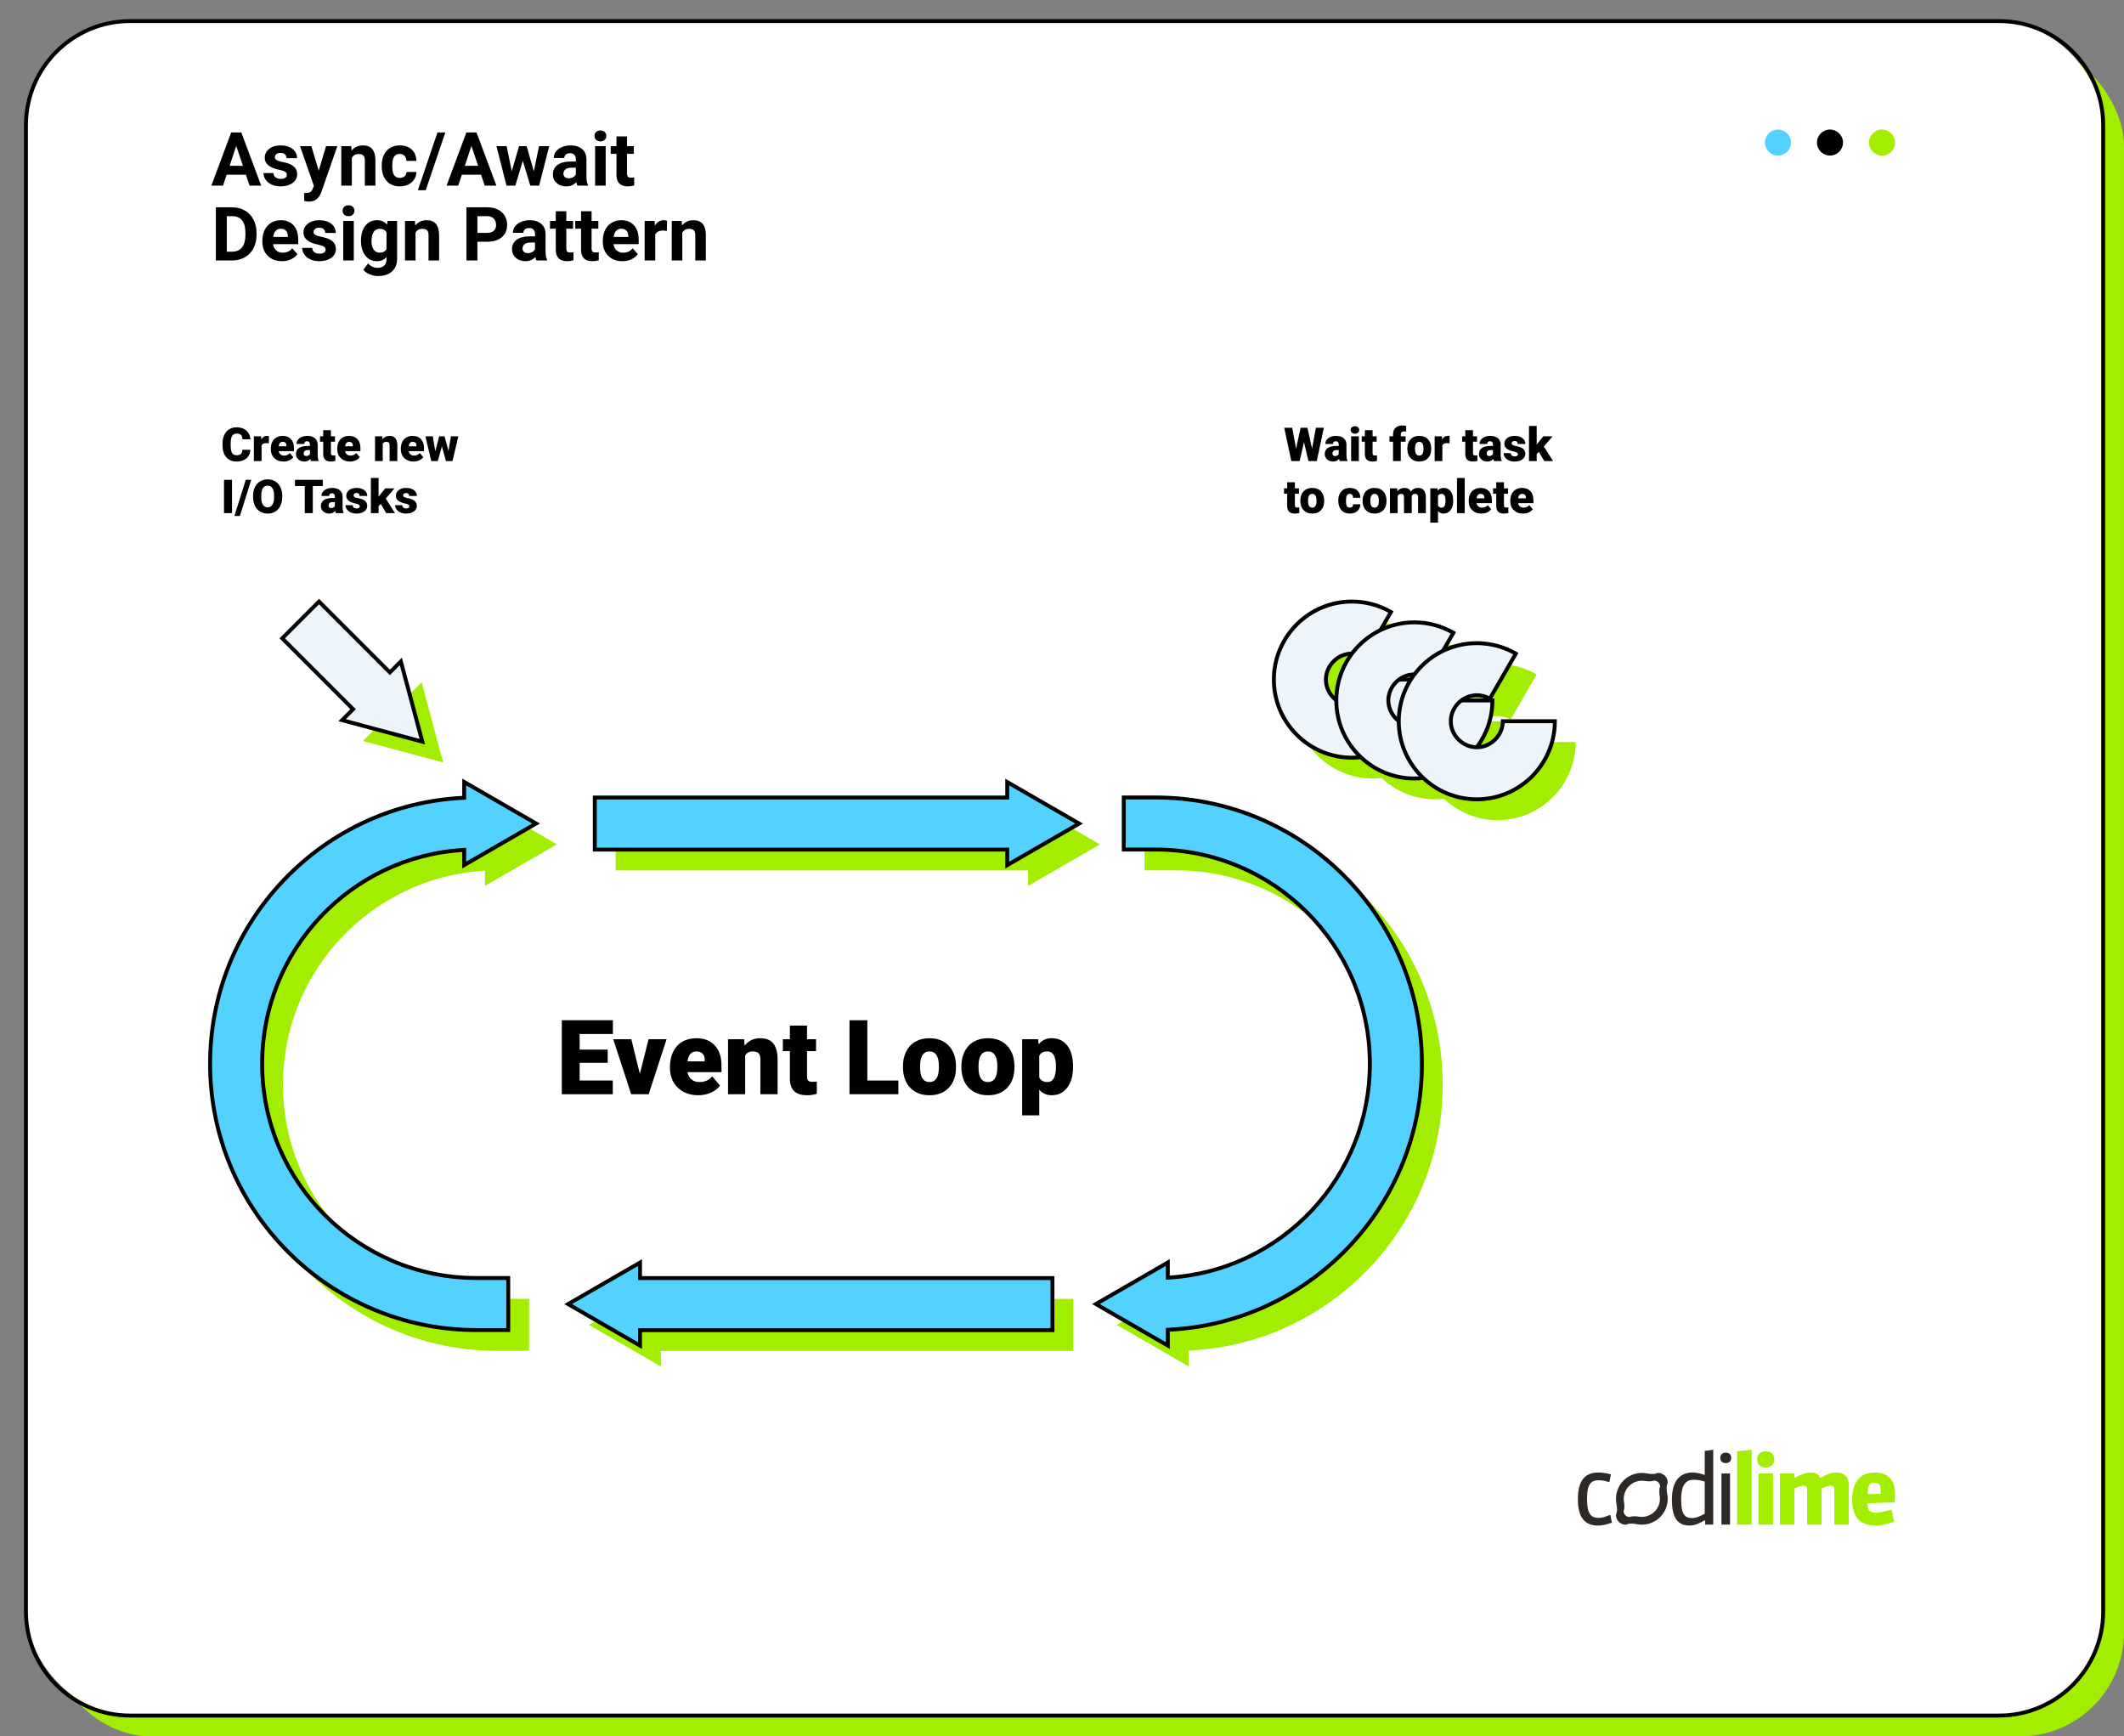 <?xml version="1.0" encoding="UTF-8"?><svg id="uuid-f8437f7c-8a08-42f7-8664-876e93276d58" xmlns="http://www.w3.org/2000/svg" viewBox="0 0 1632.68 1334.518"><rect x="0" y="0" width="1632.68" height="1334.518" fill="#808080" stroke="none"/><defs><style>.uuid-e313a9d2-b5f3-46bb-94c3-6545e75e0cf8{fill:#a3ed00;}.uuid-e313a9d2-b5f3-46bb-94c3-6545e75e0cf8,.uuid-86eacbc5-bbe2-47e8-9482-c59070857f5a,.uuid-e83bed4b-15cd-4b57-a23e-b243f753a9c1,.uuid-d968488e-0c6a-4c9f-8e35-a1c1f75cc299,.uuid-b32c085e-c891-48f0-8e40-88feb97837ce,.uuid-6d67bc5b-1b1a-4e0e-be9f-f254ea9cd0a1{stroke-width:0px;}.uuid-86eacbc5-bbe2-47e8-9482-c59070857f5a{fill:#54d2ff;}.uuid-e83bed4b-15cd-4b57-a23e-b243f753a9c1{fill:#000;}.uuid-d968488e-0c6a-4c9f-8e35-a1c1f75cc299{fill:#2d2926;}.uuid-b32c085e-c891-48f0-8e40-88feb97837ce{fill:#eef5fa;}.uuid-6d67bc5b-1b1a-4e0e-be9f-f254ea9cd0a1{fill:#fff;}</style></defs><rect class="uuid-e313a9d2-b5f3-46bb-94c3-6545e75e0cf8" x="35.949" y="32.215" width="1596.73" height="1302.303" rx="80" ry="80"/><rect class="uuid-6d67bc5b-1b1a-4e0e-be9f-f254ea9cd0a1" x="19.949" y="16.215" width="1596.73" height="1302.303" rx="80" ry="80"/><path class="uuid-e83bed4b-15cd-4b57-a23e-b243f753a9c1" d="M1536.68,1320.018H99.949c-44.939,0-81.5-36.561-81.5-81.5V96.215C18.449,51.275,55.01,14.715,99.949,14.715h1436.731c44.939,0,81.5,36.561,81.5,81.5v1142.303c0,44.939-36.561,81.5-81.5,81.5ZM99.949,17.715c-43.285,0-78.5,35.215-78.5,78.5v1142.303c0,43.285,35.215,78.5,78.5,78.5h1436.731c43.285,0,78.5-35.215,78.5-78.5V96.215c0-43.285-35.215-78.5-78.5-78.5H99.949Z"/><polygon class="uuid-e313a9d2-b5f3-46bb-94c3-6545e75e0cf8" points="278.99 569.503 287.42 561.073 232.95 506.603 261.23 478.323 315.7 532.793 324.12 524.363 340.64 586.013 278.99 569.503"/><path class="uuid-e313a9d2-b5f3-46bb-94c3-6545e75e0cf8" d="M1108.99,833.57c0,109.72-86.79,199.55-195.32,204.44v12.14l-55.27-31.92,55.27-31.91v11.65c86.46-4.86,155.32-76.729,155.32-164.4,0-90.79-73.87-164.65-164.66-164.65h-24.52v-40h24.52c112.85,0,204.66,91.81,204.66,204.65Z"/><polygon class="uuid-e313a9d2-b5f3-46bb-94c3-6545e75e0cf8" points="790.25 617.05 845.51 648.97 790.25 680.881 790.25 668.97 473.22 668.97 473.22 628.97 790.25 628.97 790.25 617.05"/><path class="uuid-e313a9d2-b5f3-46bb-94c3-6545e75e0cf8" d="M372.82,680.831v-11.65c-86.46,4.86-155.32,76.73-155.32,164.39,0,90.8,73.87,164.66,164.66,164.66h24.52v40h-24.52c-112.85,0-204.66-91.81-204.66-204.66,0-109.71,86.79-199.54,195.32-204.43v-12.14l55.27,31.92-55.27,31.91Z"/><polygon class="uuid-e313a9d2-b5f3-46bb-94c3-6545e75e0cf8" points="507.97 998.28 825 998.28 825 1038.28 507.97 1038.28 507.97 1050.201 452.7 1018.28 507.97 986.371 507.97 998.28"/><path class="uuid-86eacbc5-bbe2-47e8-9482-c59070857f5a" d="M1092.99,817.57c0,109.72-86.79,199.55-195.32,204.44v12.14l-55.27-31.92,55.27-31.91v11.65c86.46-4.86,155.32-76.729,155.32-164.4,0-90.79-73.87-164.65-164.66-164.65h-24.52v-40h24.52c112.85,0,204.66,91.81,204.66,204.65Z"/><path class="uuid-e83bed4b-15cd-4b57-a23e-b243f753a9c1" d="M899.17,1036.749l-59.77-34.519,59.77-34.508v12.653c85.546-5.629,152.32-76.838,152.32-162.806,0-89.961-73.193-163.15-163.16-163.15h-26.02v-43h26.02c113.677,0,206.16,92.478,206.16,206.15,0,53.342-20.377,103.974-57.378,142.57-36.554,38.129-85.494,60.573-137.941,63.299v13.31ZM845.399,1002.23l50.771,29.321v-10.975l1.433-.064c52.216-2.353,100.992-24.531,137.343-62.448,36.463-38.035,56.544-87.93,56.544-140.494,0-112.018-91.137-203.15-203.16-203.15h-23.02v37h23.02c91.621,0,166.16,74.535,166.16,166.15,0,88.086-68.847,160.957-156.736,165.898l-1.584.089v-10.64l-50.771,29.312Z"/><polygon class="uuid-86eacbc5-bbe2-47e8-9482-c59070857f5a" points="774.25 601.05 829.51 632.97 774.25 664.881 774.25 652.97 457.22 652.97 457.22 612.97 774.25 612.97 774.25 601.05"/><path class="uuid-e83bed4b-15cd-4b57-a23e-b243f753a9c1" d="M772.75,667.478v-13.008h-317.03v-43h317.03v-13.019l59.759,34.519-59.759,34.508ZM458.72,651.47h317.03v10.812l50.761-29.312-50.761-29.321v10.821h-317.03v37Z"/><path class="uuid-86eacbc5-bbe2-47e8-9482-c59070857f5a" d="M356.82,664.831v-11.65c-86.46,4.86-155.32,76.73-155.32,164.39,0,90.8,73.87,164.66,164.66,164.66h24.52v40h-24.52c-112.85,0-204.66-91.81-204.66-204.66,0-109.71,86.79-199.54,195.32-204.43v-12.14l55.27,31.92-55.27,31.91Z"/><path class="uuid-e83bed4b-15cd-4b57-a23e-b243f753a9c1" d="M392.18,1023.73h-26.02c-113.677,0-206.16-92.483-206.16-206.16,0-53.337,20.377-103.966,57.378-142.561,36.554-38.128,85.494-60.572,137.941-63.298v-13.31l59.77,34.519-59.77,34.508v-12.654c-85.546,5.629-152.32,76.833-152.32,162.795,0,89.967,73.193,163.16,163.16,163.16h26.02v43ZM358.32,603.599v10.976l-1.433.064c-52.216,2.353-100.992,24.53-137.343,62.447-36.463,38.033-56.544,87.925-56.544,140.484,0,112.022,91.137,203.16,203.16,203.16h23.02v-37h-23.02c-91.621,0-166.16-74.539-166.16-166.16,0-88.081,68.847-160.947,156.736-165.887l1.584-.089v10.639l50.771-29.312-50.771-29.321Z"/><polygon class="uuid-86eacbc5-bbe2-47e8-9482-c59070857f5a" points="491.97 982.28 809 982.28 809 1022.28 491.97 1022.28 491.97 1034.201 436.7 1002.28 491.97 970.371 491.97 982.28"/><path class="uuid-e83bed4b-15cd-4b57-a23e-b243f753a9c1" d="M493.47,1036.8l-59.77-34.52,59.77-34.507v13.007h317.03v43h-317.03v13.02ZM439.699,1002.28l50.771,29.322v-10.822h317.03v-37h-317.03v-10.812l-50.771,29.312Z"/><path class="uuid-e83bed4b-15cd-4b57-a23e-b243f753a9c1" d="M467.129,816.842h-21.562v13.594h25.469v10.547h-39.18v-56.875h39.258v10.586h-25.547v11.992h21.562v10.156Z"/><path class="uuid-e83bed4b-15cd-4b57-a23e-b243f753a9c1" d="M491.856,825.318l6.68-26.602h13.867l-13.789,42.266h-13.438l-13.789-42.266h13.906l6.562,26.602Z"/><path class="uuid-e83bed4b-15cd-4b57-a23e-b243f753a9c1" d="M536.778,841.764c-6.484,0-11.732-1.934-15.742-5.801-4.011-3.867-6.016-8.9-6.016-15.098v-1.094c0-4.322.801-8.139,2.402-11.445s3.938-5.865,7.012-7.676c3.072-1.811,6.719-2.715,10.938-2.715,5.938,0,10.625,1.842,14.062,5.527s5.156,8.822,5.156,15.41v5.117h-26.172c.469,2.369,1.497,4.232,3.086,5.586,1.588,1.354,3.646,2.031,6.172,2.031,4.166,0,7.422-1.459,9.766-4.375l6.016,7.109c-1.641,2.266-3.965,4.068-6.973,5.41-3.008,1.34-6.244,2.012-9.707,2.012ZM535.293,808.092c-3.854,0-6.146,2.553-6.875,7.656h13.281v-1.016c.052-2.109-.482-3.744-1.602-4.902-1.12-1.158-2.722-1.738-4.805-1.738Z"/><path class="uuid-e83bed4b-15cd-4b57-a23e-b243f753a9c1" d="M571.973,798.717l.43,4.961c2.916-3.828,6.939-5.742,12.07-5.742,4.4,0,7.688,1.314,9.863,3.945,2.174,2.631,3.301,6.588,3.379,11.875v27.227h-13.203v-26.68c0-2.135-.43-3.705-1.289-4.707s-2.422-1.504-4.688-1.504c-2.578,0-4.492,1.016-5.742,3.047v29.844h-13.164v-42.266h12.344Z"/><path class="uuid-e83bed4b-15cd-4b57-a23e-b243f753a9c1" d="M620.332,788.209v10.508h6.953v9.141h-6.953v19.336c0,1.588.286,2.695.859,3.32.572.625,1.705.938,3.398.938,1.302,0,2.396-.078,3.281-.234v9.414c-2.37.754-4.844,1.133-7.422,1.133-4.531,0-7.878-1.068-10.039-3.203-2.162-2.135-3.242-5.377-3.242-9.727v-20.977h-5.391v-9.141h5.391v-10.508h13.164Z"/><path class="uuid-e83bed4b-15cd-4b57-a23e-b243f753a9c1" d="M666.7,830.436h23.867v10.547h-37.578v-56.875h13.711v46.328Z"/><path class="uuid-e83bed4b-15cd-4b57-a23e-b243f753a9c1" d="M694.082,819.459c0-4.219.82-7.975,2.461-11.27s3.997-5.826,7.07-7.598c3.072-1.771,6.68-2.656,10.82-2.656,6.328,0,11.314,1.959,14.961,5.879,3.646,3.92,5.469,9.252,5.469,15.996v.469c0,6.588-1.83,11.816-5.488,15.684-3.659,3.867-8.613,5.801-14.863,5.801-6.016,0-10.847-1.803-14.492-5.41-3.646-3.607-5.612-8.496-5.898-14.668l-.039-2.227ZM707.247,820.279c0,3.906.611,6.771,1.836,8.594,1.224,1.822,3.033,2.734,5.43,2.734,4.688,0,7.083-3.607,7.188-10.82v-1.328c0-7.578-2.422-11.367-7.266-11.367-4.401,0-6.784,3.268-7.148,9.805l-.039,2.383Z"/><path class="uuid-e83bed4b-15cd-4b57-a23e-b243f753a9c1" d="M739.004,819.459c0-4.219.82-7.975,2.461-11.27s3.997-5.826,7.07-7.598c3.072-1.771,6.68-2.656,10.82-2.656,6.328,0,11.314,1.959,14.961,5.879,3.646,3.92,5.469,9.252,5.469,15.996v.469c0,6.588-1.83,11.816-5.488,15.684-3.659,3.867-8.613,5.801-14.863,5.801-6.016,0-10.847-1.803-14.492-5.41-3.646-3.607-5.612-8.496-5.898-14.668l-.039-2.227ZM752.168,820.279c0,3.906.611,6.771,1.836,8.594,1.224,1.822,3.033,2.734,5.43,2.734,4.688,0,7.083-3.607,7.188-10.82v-1.328c0-7.578-2.422-11.367-7.266-11.367-4.401,0-6.784,3.268-7.148,9.805l-.039,2.383Z"/><path class="uuid-e83bed4b-15cd-4b57-a23e-b243f753a9c1" d="M824.825,820.162c0,6.562-1.479,11.803-4.434,15.723-2.956,3.92-6.947,5.879-11.973,5.879-3.881,0-7.07-1.42-9.57-4.258v19.727h-13.164v-58.516h12.305l.391,3.906c2.525-3.125,5.846-4.688,9.961-4.688,5.208,0,9.258,1.92,12.148,5.762s4.336,9.121,4.336,15.84v.625ZM811.661,819.342c0-7.5-2.188-11.25-6.562-11.25-3.125,0-5.209,1.119-6.25,3.359v16.641c1.146,2.344,3.255,3.516,6.328,3.516,4.192,0,6.354-3.619,6.484-10.859v-1.406Z"/><path class="uuid-e83bed4b-15cd-4b57-a23e-b243f753a9c1" d="M192.477,345.703c-.082,1.781-.562,3.354-1.441,4.72s-2.112,2.423-3.7,3.173-3.401,1.125-5.44,1.125c-3.363,0-6.012-1.096-7.945-3.287s-2.9-5.285-2.9-9.281v-1.266c0-2.508.437-4.702,1.31-6.583s2.13-3.334,3.771-4.359,3.539-1.538,5.695-1.538c3.105,0,5.602.817,7.488,2.452s2.959,3.888,3.217,6.759h-6.152c-.047-1.559-.439-2.678-1.178-3.357s-1.863-1.02-3.375-1.02c-1.535,0-2.66.574-3.375,1.723s-1.09,2.982-1.125,5.502v1.811c0,2.73.343,4.682,1.028,5.854s1.866,1.758,3.542,1.758c1.418,0,2.502-.334,3.252-1.002s1.148-1.729,1.195-3.182h6.135Z"/><path class="uuid-e83bed4b-15cd-4b57-a23e-b243f753a9c1" d="M206.627,340.711l-1.951-.141c-1.863,0-3.059.586-3.586,1.758v12.041h-5.924v-19.02h5.555l.193,2.443c.996-1.863,2.385-2.795,4.166-2.795.633,0,1.184.07,1.652.211l-.105,5.502Z"/><path class="uuid-e83bed4b-15cd-4b57-a23e-b243f753a9c1" d="M217.965,354.721c-2.918,0-5.279-.87-7.084-2.61s-2.707-4.005-2.707-6.794v-.492c0-1.945.36-3.662,1.081-5.15s1.772-2.64,3.155-3.454,3.023-1.222,4.922-1.222c2.672,0,4.781.829,6.328,2.487s2.32,3.97,2.32,6.935v2.303h-11.777c.211,1.066.674,1.904,1.389,2.514s1.641.914,2.777.914c1.875,0,3.34-.656,4.395-1.969l2.707,3.199c-.738,1.02-1.784,1.831-3.138,2.435s-2.81.905-4.368.905ZM217.297,339.568c-1.734,0-2.766,1.148-3.094,3.445h5.977v-.457c.023-.949-.217-1.685-.721-2.206s-1.225-.782-2.162-.782Z"/><path class="uuid-e83bed4b-15cd-4b57-a23e-b243f753a9c1" d="M239.076,354.369c-.211-.387-.398-.955-.562-1.705-1.09,1.371-2.613,2.057-4.57,2.057-1.793,0-3.316-.542-4.57-1.626s-1.881-2.446-1.881-4.087c0-2.062.762-3.621,2.285-4.676s3.738-1.582,6.645-1.582h1.828v-1.007c0-1.755-.756-2.632-2.268-2.632-1.406,0-2.109.695-2.109,2.084h-5.924c0-1.837.782-3.329,2.347-4.477,1.564-1.146,3.56-1.721,5.985-1.721s4.342.592,5.748,1.775,2.127,2.807,2.162,4.869v8.42c.023,1.746.293,3.082.809,4.008v.299h-5.924ZM235.367,350.502c.738,0,1.351-.158,1.837-.475s.835-.674,1.046-1.072v-3.041h-1.723c-2.062,0-3.094.926-3.094,2.777,0,.539.182.976.545,1.31s.826.501,1.389.501Z"/><path class="uuid-e83bed4b-15cd-4b57-a23e-b243f753a9c1" d="M254.369,330.621v4.729h3.129v4.113h-3.129v8.701c0,.715.129,1.213.387,1.494s.768.422,1.529.422c.586,0,1.078-.035,1.477-.105v4.236c-1.066.34-2.18.51-3.34.51-2.039,0-3.545-.48-4.518-1.441s-1.459-2.42-1.459-4.377v-9.439h-2.426v-4.113h2.426v-4.729h5.924Z"/><path class="uuid-e83bed4b-15cd-4b57-a23e-b243f753a9c1" d="M269.029,354.721c-2.918,0-5.279-.87-7.084-2.61s-2.707-4.005-2.707-6.794v-.492c0-1.945.36-3.662,1.081-5.15s1.772-2.64,3.155-3.454,3.023-1.222,4.922-1.222c2.672,0,4.781.829,6.328,2.487s2.32,3.97,2.32,6.935v2.303h-11.777c.211,1.066.674,1.904,1.389,2.514s1.641.914,2.777.914c1.875,0,3.34-.656,4.395-1.969l2.707,3.199c-.738,1.02-1.784,1.831-3.138,2.435s-2.81.905-4.368.905ZM268.361,339.568c-1.734,0-2.766,1.148-3.094,3.445h5.977v-.457c.023-.949-.217-1.685-.721-2.206s-1.225-.782-2.162-.782Z"/><path class="uuid-e83bed4b-15cd-4b57-a23e-b243f753a9c1" d="M293.832,335.35l.193,2.232c1.312-1.723,3.123-2.584,5.432-2.584,1.98,0,3.46.592,4.438,1.775s1.485,2.965,1.521,5.344v12.252h-5.941v-12.006c0-.961-.193-1.667-.58-2.118s-1.09-.677-2.109-.677c-1.16,0-2.021.457-2.584,1.371v13.43h-5.924v-19.02h5.555Z"/><path class="uuid-e83bed4b-15cd-4b57-a23e-b243f753a9c1" d="M317.896,354.721c-2.918,0-5.279-.87-7.084-2.61s-2.707-4.005-2.707-6.794v-.492c0-1.945.36-3.662,1.081-5.15s1.772-2.64,3.155-3.454,3.023-1.222,4.922-1.222c2.672,0,4.781.829,6.328,2.487s2.32,3.97,2.32,6.935v2.303h-11.777c.211,1.066.674,1.904,1.389,2.514s1.641.914,2.777.914c1.875,0,3.34-.656,4.395-1.969l2.707,3.199c-.738,1.02-1.784,1.831-3.138,2.435s-2.81.905-4.368.905ZM317.228,339.568c-1.734,0-2.766,1.148-3.094,3.445h5.977v-.457c.023-.949-.217-1.685-.721-2.206s-1.225-.782-2.162-.782Z"/><path class="uuid-e83bed4b-15cd-4b57-a23e-b243f753a9c1" d="M344.721,346.564l1.916-11.215h5.678l-4.482,19.02h-5.01l-3.146-11.285-3.164,11.285h-5.01l-4.482-19.02h5.678l1.881,11.479,3.023-11.479h4.131l2.988,11.215Z"/><path class="uuid-e83bed4b-15cd-4b57-a23e-b243f753a9c1" d="M178.344,394.369h-6.152v-25.594h6.152v25.594Z"/><path class="uuid-e83bed4b-15cd-4b57-a23e-b243f753a9c1" d="M184.391,396.566h-4.201l8.736-27.791h4.219l-8.754,27.791Z"/><path class="uuid-e83bed4b-15cd-4b57-a23e-b243f753a9c1" d="M216.945,382.1c0,2.496-.463,4.705-1.389,6.627s-2.241,3.401-3.946,4.438-3.647,1.556-5.827,1.556-4.113-.501-5.801-1.503-3.003-2.435-3.946-4.298-1.438-4.002-1.485-6.416v-1.441c0-2.508.46-4.72,1.38-6.636s2.238-3.396,3.955-4.438,3.671-1.564,5.862-1.564c2.168,0,4.102.516,5.801,1.547s3.021,2.499,3.964,4.403,1.421,4.087,1.433,6.548v1.178ZM210.67,381.027c0-2.543-.425-4.474-1.274-5.792s-2.065-1.978-3.647-1.978c-3.094,0-4.729,2.32-4.904,6.961l-.018,1.881c0,2.508.416,4.436,1.248,5.783s2.068,2.021,3.709,2.021c1.559,0,2.76-.662,3.604-1.986s1.271-3.229,1.283-5.713v-1.178Z"/><path class="uuid-e83bed4b-15cd-4b57-a23e-b243f753a9c1" d="M248.129,373.539h-7.682v20.83h-6.17v-20.83h-7.541v-4.764h21.393v4.764Z"/><path class="uuid-e83bed4b-15cd-4b57-a23e-b243f753a9c1" d="M258.219,394.369c-.211-.387-.398-.955-.562-1.705-1.09,1.371-2.613,2.057-4.57,2.057-1.793,0-3.316-.542-4.57-1.626s-1.881-2.446-1.881-4.087c0-2.062.762-3.621,2.285-4.676s3.738-1.582,6.645-1.582h1.828v-1.007c0-1.755-.756-2.632-2.268-2.632-1.406,0-2.109.695-2.109,2.084h-5.924c0-1.837.782-3.329,2.347-4.477,1.564-1.146,3.56-1.721,5.985-1.721s4.342.592,5.748,1.775,2.127,2.807,2.162,4.869v8.42c.023,1.746.293,3.082.809,4.008v.299h-5.924ZM254.51,390.502c.738,0,1.351-.158,1.837-.475s.835-.674,1.046-1.072v-3.041h-1.723c-2.062,0-3.094.926-3.094,2.777,0,.539.182.976.545,1.31s.826.501,1.389.501Z"/><path class="uuid-e83bed4b-15cd-4b57-a23e-b243f753a9c1" d="M276.57,389.025c0-.504-.264-.908-.791-1.213s-1.529-.621-3.006-.949-2.695-.759-3.656-1.292-1.693-1.181-2.197-1.942-.756-1.635-.756-2.619c0-1.746.721-3.185,2.162-4.315s3.328-1.696,5.66-1.696c2.508,0,4.523.568,6.047,1.705s2.285,2.631,2.285,4.482h-5.941c0-1.523-.803-2.285-2.408-2.285-.621,0-1.143.173-1.564.519s-.633.776-.633,1.292c0,.527.258.955.773,1.283s1.339.598,2.47.809,2.124.463,2.979.756c2.859.984,4.289,2.748,4.289,5.291,0,1.734-.771,3.146-2.312,4.236s-3.536,1.635-5.985,1.635c-1.629,0-3.082-.293-4.359-.879s-2.273-1.383-2.988-2.391-1.072-2.068-1.072-3.182h5.537c.023.879.316,1.521.879,1.925s1.283.606,2.162.606c.809,0,1.415-.164,1.819-.492s.606-.756.606-1.283Z"/><path class="uuid-e83bed4b-15cd-4b57-a23e-b243f753a9c1" d="M292.689,387.285l-1.67,1.67v5.414h-5.924v-27.018h5.924v14.344l.598-.791,4.465-5.555h7.102l-6.662,7.822,7.102,11.197h-6.785l-4.148-7.084Z"/><path class="uuid-e83bed4b-15cd-4b57-a23e-b243f753a9c1" d="M314.697,389.025c0-.504-.264-.908-.791-1.213s-1.529-.621-3.006-.949-2.695-.759-3.656-1.292-1.693-1.181-2.197-1.942-.756-1.635-.756-2.619c0-1.746.721-3.185,2.162-4.315s3.328-1.696,5.66-1.696c2.508,0,4.523.568,6.047,1.705s2.285,2.631,2.285,4.482h-5.941c0-1.523-.803-2.285-2.408-2.285-.621,0-1.143.173-1.564.519s-.633.776-.633,1.292c0,.527.258.955.773,1.283s1.339.598,2.47.809,2.124.463,2.979.756c2.859.984,4.289,2.748,4.289,5.291,0,1.734-.771,3.146-2.312,4.236s-3.536,1.635-5.985,1.635c-1.629,0-3.082-.293-4.359-.879s-2.273-1.383-2.988-2.391-1.072-2.068-1.072-3.182h5.537c.023.879.316,1.521.879,1.925s1.283.606,2.162.606c.809,0,1.415-.164,1.819-.492s.606-.756.606-1.283Z"/><polygon class="uuid-b32c085e-c891-48f0-8e40-88feb97837ce" points="262.99 553.503 271.42 545.073 216.95 490.603 245.23 462.323 299.7 516.793 308.12 508.363 324.64 570.013 262.99 553.503"/><path class="uuid-e83bed4b-15cd-4b57-a23e-b243f753a9c1" d="M326.761,572.134l-66.669-17.854,9.207-9.207-54.47-54.47,30.401-30.401,54.47,54.469,9.196-9.208,17.865,66.671ZM265.888,552.726l56.631,15.166-15.175-56.63-7.644,7.653-54.471-54.471-26.159,26.159,54.47,54.47-7.653,7.653Z"/><path class="uuid-e83bed4b-15cd-4b57-a23e-b243f753a9c1" d="M1008.559,344.823l2.936-16.049h6.117l-5.432,25.594h-6.398l-3.428-14.59-3.357,14.59h-6.381l-5.449-25.594h6.135l2.936,16.049,3.516-16.049h5.238l3.568,16.049Z"/><path class="uuid-e83bed4b-15cd-4b57-a23e-b243f753a9c1" d="M1029.881,354.368c-.211-.387-.398-.955-.562-1.705-1.09,1.371-2.613,2.057-4.57,2.057-1.793,0-3.316-.542-4.57-1.626s-1.881-2.446-1.881-4.087c0-2.062.762-3.621,2.285-4.676s3.738-1.582,6.645-1.582h1.828v-1.007c0-1.755-.756-2.632-2.268-2.632-1.406,0-2.109.695-2.109,2.084h-5.924c0-1.837.782-3.329,2.347-4.477,1.564-1.146,3.56-1.721,5.985-1.721s4.342.592,5.748,1.775,2.127,2.807,2.162,4.869v8.42c.023,1.746.293,3.082.809,4.008v.299h-5.924ZM1026.172,350.501c.738,0,1.351-.158,1.837-.475s.835-.674,1.046-1.072v-3.041h-1.723c-2.062,0-3.094.926-3.094,2.777,0,.539.182.976.545,1.31s.826.501,1.389.501Z"/><path class="uuid-e83bed4b-15cd-4b57-a23e-b243f753a9c1" d="M1038.231,330.444c0-.844.305-1.535.914-2.074s1.4-.809,2.373-.809,1.764.27,2.373.809.914,1.23.914,2.074-.305,1.535-.914,2.074-1.4.809-2.373.809-1.764-.27-2.373-.809-.914-1.23-.914-2.074ZM1044.524,354.368h-5.941v-19.02h5.941v19.02Z"/><path class="uuid-e83bed4b-15cd-4b57-a23e-b243f753a9c1" d="M1055.071,330.62v4.729h3.129v4.113h-3.129v8.701c0,.715.129,1.213.387,1.494s.768.422,1.529.422c.586,0,1.078-.035,1.477-.105v4.236c-1.066.34-2.18.51-3.34.51-2.039,0-3.545-.48-4.518-1.441s-1.459-2.42-1.459-4.377v-9.439h-2.426v-4.113h2.426v-4.729h5.924Z"/><path class="uuid-e83bed4b-15cd-4b57-a23e-b243f753a9c1" d="M1070.803,354.368v-14.906h-2.76v-4.113h2.76v-1.512c0-2.168.639-3.85,1.916-5.045s3.07-1.793,5.379-1.793c.844,0,1.77.123,2.777.369l.018,4.359c-.363-.105-.85-.158-1.459-.158-1.793,0-2.689.773-2.689,2.32v1.459h3.709v4.113h-3.709v14.906h-5.941Z"/><path class="uuid-e83bed4b-15cd-4b57-a23e-b243f753a9c1" d="M1081.789,344.683c0-1.898.369-3.589,1.107-5.071s1.799-2.622,3.182-3.419,3.006-1.195,4.869-1.195c2.848,0,5.092.882,6.732,2.646s2.461,4.163,2.461,7.198v.211c0,2.965-.823,5.317-2.47,7.058s-3.876,2.61-6.688,2.61c-2.707,0-4.881-.812-6.521-2.435s-2.525-3.823-2.654-6.601l-.018-1.002ZM1087.713,345.052c0,1.758.275,3.047.826,3.867s1.365,1.23,2.443,1.23c2.109,0,3.188-1.623,3.234-4.869v-.598c0-3.41-1.09-5.115-3.27-5.115-1.98,0-3.053,1.471-3.217,4.412l-.018,1.072Z"/><path class="uuid-e83bed4b-15cd-4b57-a23e-b243f753a9c1" d="M1114.256,340.71l-1.951-.141c-1.863,0-3.059.586-3.586,1.758v12.041h-5.924v-19.02h5.555l.193,2.443c.996-1.863,2.385-2.795,4.166-2.795.633,0,1.184.07,1.652.211l-.105,5.502Z"/><path class="uuid-e83bed4b-15cd-4b57-a23e-b243f753a9c1" d="M1132.256,330.62v4.729h3.129v4.113h-3.129v8.701c0,.715.129,1.213.387,1.494s.768.422,1.529.422c.586,0,1.078-.035,1.477-.105v4.236c-1.066.34-2.18.51-3.34.51-2.039,0-3.545-.48-4.518-1.441s-1.459-2.42-1.459-4.377v-9.439h-2.426v-4.113h2.426v-4.729h5.924Z"/><path class="uuid-e83bed4b-15cd-4b57-a23e-b243f753a9c1" d="M1148.428,354.368c-.211-.387-.398-.955-.562-1.705-1.09,1.371-2.613,2.057-4.57,2.057-1.793,0-3.316-.542-4.57-1.626s-1.881-2.446-1.881-4.087c0-2.062.762-3.621,2.285-4.676s3.738-1.582,6.645-1.582h1.828v-1.007c0-1.755-.756-2.632-2.268-2.632-1.406,0-2.109.695-2.109,2.084h-5.924c0-1.837.782-3.329,2.347-4.477,1.564-1.146,3.56-1.721,5.985-1.721s4.342.592,5.748,1.775,2.127,2.807,2.162,4.869v8.42c.023,1.746.293,3.082.809,4.008v.299h-5.924ZM1144.719,350.501c.738,0,1.351-.158,1.837-.475s.835-.674,1.046-1.072v-3.041h-1.723c-2.062,0-3.094.926-3.094,2.777,0,.539.182.976.545,1.31s.826.501,1.389.501Z"/><path class="uuid-e83bed4b-15cd-4b57-a23e-b243f753a9c1" d="M1166.78,349.024c0-.504-.264-.908-.791-1.213s-1.529-.621-3.006-.949-2.695-.759-3.656-1.292-1.693-1.181-2.197-1.942-.756-1.635-.756-2.619c0-1.746.721-3.185,2.162-4.315s3.328-1.696,5.66-1.696c2.508,0,4.523.568,6.047,1.705s2.285,2.631,2.285,4.482h-5.941c0-1.523-.803-2.285-2.408-2.285-.621,0-1.143.173-1.564.519s-.633.776-.633,1.292c0,.527.258.955.773,1.283s1.339.598,2.47.809,2.124.463,2.979.756c2.859.984,4.289,2.748,4.289,5.291,0,1.734-.771,3.146-2.312,4.236s-3.536,1.635-5.985,1.635c-1.629,0-3.082-.293-4.359-.879s-2.273-1.383-2.988-2.391-1.072-2.068-1.072-3.182h5.537c.023.879.316,1.521.879,1.925s1.283.606,2.162.606c.809,0,1.415-.164,1.819-.492s.606-.756.606-1.283Z"/><path class="uuid-e83bed4b-15cd-4b57-a23e-b243f753a9c1" d="M1182.899,347.284l-1.67,1.67v5.414h-5.924v-27.018h5.924v14.344l.598-.791,4.465-5.555h7.102l-6.662,7.822,7.102,11.197h-6.785l-4.148-7.084Z"/><path class="uuid-e83bed4b-15cd-4b57-a23e-b243f753a9c1" d="M995.358,370.62v4.729h3.129v4.113h-3.129v8.701c0,.715.129,1.213.387,1.494s.768.422,1.529.422c.586,0,1.078-.035,1.477-.105v4.236c-1.066.34-2.18.51-3.34.51-2.039,0-3.545-.48-4.518-1.441s-1.459-2.42-1.459-4.377v-9.439h-2.426v-4.113h2.426v-4.729h5.924Z"/><path class="uuid-e83bed4b-15cd-4b57-a23e-b243f753a9c1" d="M999.541,384.683c0-1.898.369-3.589,1.107-5.071s1.799-2.622,3.182-3.419,3.006-1.195,4.869-1.195c2.848,0,5.092.882,6.732,2.646s2.461,4.163,2.461,7.198v.211c0,2.965-.823,5.317-2.47,7.058s-3.876,2.61-6.688,2.61c-2.707,0-4.881-.812-6.521-2.435s-2.525-3.823-2.654-6.601l-.018-1.002ZM1005.465,385.052c0,1.758.275,3.047.826,3.867s1.365,1.23,2.443,1.23c2.109,0,3.188-1.623,3.234-4.869v-.598c0-3.41-1.09-5.115-3.27-5.115-1.98,0-3.053,1.471-3.217,4.412l-.018,1.072Z"/><path class="uuid-e83bed4b-15cd-4b57-a23e-b243f753a9c1" d="M1037.51,390.149c.832,0,1.477-.226,1.934-.677s.68-1.081.668-1.89h5.555c0,2.086-.747,3.797-2.241,5.133s-3.419,2.004-5.774,2.004c-2.766,0-4.945-.867-6.539-2.602s-2.391-4.137-2.391-7.207v-.246c0-1.922.354-3.618,1.063-5.089s1.731-2.602,3.067-3.393,2.918-1.187,4.746-1.187c2.473,0,4.436.686,5.889,2.057s2.18,3.229,2.18,5.572h-5.555c0-.984-.24-1.74-.721-2.268s-1.125-.791-1.934-.791c-1.535,0-2.432.979-2.689,2.936-.082.621-.123,1.477-.123,2.566,0,1.91.229,3.234.686,3.973s1.184,1.107,2.18,1.107Z"/><path class="uuid-e83bed4b-15cd-4b57-a23e-b243f753a9c1" d="M1047.424,384.683c0-1.898.369-3.589,1.107-5.071s1.799-2.622,3.182-3.419,3.006-1.195,4.869-1.195c2.848,0,5.092.882,6.732,2.646s2.461,4.163,2.461,7.198v.211c0,2.965-.823,5.317-2.47,7.058s-3.876,2.61-6.688,2.61c-2.707,0-4.881-.812-6.521-2.435s-2.525-3.823-2.654-6.601l-.018-1.002ZM1053.348,385.052c0,1.758.275,3.047.826,3.867s1.365,1.23,2.443,1.23c2.109,0,3.188-1.623,3.234-4.869v-.598c0-3.41-1.09-5.115-3.27-5.115-1.98,0-3.053,1.471-3.217,4.412l-.018,1.072Z"/><path class="uuid-e83bed4b-15cd-4b57-a23e-b243f753a9c1" d="M1073.985,375.349l.193,2.232c1.348-1.723,3.158-2.584,5.432-2.584,2.402,0,4.025.955,4.869,2.865,1.289-1.91,3.152-2.865,5.59-2.865,3.855,0,5.836,2.332,5.941,6.996v12.375h-5.941v-12.006c0-.973-.164-1.682-.492-2.127s-.926-.668-1.793-.668c-1.172,0-2.045.521-2.619,1.564l.018.246v12.99h-5.941v-11.971c0-.996-.158-1.717-.475-2.162s-.92-.668-1.811-.668c-1.137,0-2.004.521-2.602,1.564v13.236h-5.924v-19.02h5.555Z"/><path class="uuid-e83bed4b-15cd-4b57-a23e-b243f753a9c1" d="M1117.051,384.999c0,2.953-.665,5.312-1.995,7.075s-3.126,2.646-5.388,2.646c-1.746,0-3.182-.639-4.307-1.916v8.877h-5.924v-26.332h5.537l.176,1.758c1.137-1.406,2.631-2.109,4.482-2.109,2.344,0,4.166.864,5.467,2.593s1.951,4.104,1.951,7.128v.281ZM1111.127,384.63c0-3.375-.984-5.062-2.953-5.062-1.406,0-2.344.504-2.812,1.512v7.488c.516,1.055,1.465,1.582,2.848,1.582,1.887,0,2.859-1.629,2.918-4.887v-.633Z"/><path class="uuid-e83bed4b-15cd-4b57-a23e-b243f753a9c1" d="M1125.911,394.368h-5.941v-27h5.941v27Z"/><path class="uuid-e83bed4b-15cd-4b57-a23e-b243f753a9c1" d="M1138.76,394.72c-2.918,0-5.279-.87-7.084-2.61s-2.707-4.005-2.707-6.794v-.492c0-1.945.36-3.662,1.081-5.15s1.772-2.64,3.155-3.454,3.023-1.222,4.922-1.222c2.672,0,4.781.829,6.328,2.487s2.32,3.97,2.32,6.935v2.303h-11.777c.211,1.066.674,1.904,1.389,2.514s1.641.914,2.777.914c1.875,0,3.34-.656,4.395-1.969l2.707,3.199c-.738,1.02-1.784,1.831-3.138,2.435s-2.81.905-4.368.905ZM1138.092,379.567c-1.734,0-2.766,1.148-3.094,3.445h5.977v-.457c.023-.949-.217-1.685-.721-2.206s-1.225-.782-2.162-.782Z"/><path class="uuid-e83bed4b-15cd-4b57-a23e-b243f753a9c1" d="M1156.057,370.62v4.729h3.129v4.113h-3.129v8.701c0,.715.129,1.213.387,1.494s.768.422,1.529.422c.586,0,1.078-.035,1.477-.105v4.236c-1.066.34-2.18.51-3.34.51-2.039,0-3.545-.48-4.518-1.441s-1.459-2.42-1.459-4.377v-9.439h-2.426v-4.113h2.426v-4.729h5.924Z"/><path class="uuid-e83bed4b-15cd-4b57-a23e-b243f753a9c1" d="M1170.717,394.72c-2.918,0-5.279-.87-7.084-2.61s-2.707-4.005-2.707-6.794v-.492c0-1.945.36-3.662,1.081-5.15s1.772-2.64,3.155-3.454,3.023-1.222,4.922-1.222c2.672,0,4.781.829,6.328,2.487s2.32,3.97,2.32,6.935v2.303h-11.777c.211,1.066.674,1.904,1.389,2.514s1.641.914,2.777.914c1.875,0,3.34-.656,4.395-1.969l2.707,3.199c-.738,1.02-1.784,1.831-3.138,2.435s-2.81.905-4.368.905ZM1170.049,379.567c-1.734,0-2.766,1.148-3.094,3.445h5.977v-.457c.023-.949-.217-1.685-.721-2.206s-1.225-.782-2.162-.782Z"/><circle class="uuid-e313a9d2-b5f3-46bb-94c3-6545e75e0cf8" cx="1446.68" cy="109.565" r="10"/><circle class="uuid-e83bed4b-15cd-4b57-a23e-b243f753a9c1" cx="1406.68" cy="109.565" r="10"/><circle class="uuid-86eacbc5-bbe2-47e8-9482-c59070857f5a" cx="1366.68" cy="109.565" r="10"/><path class="uuid-d968488e-0c6a-4c9f-8e35-a1c1f75cc299" d="M1281.572,1140.86c1.157-2.376-.67-5.544-1.79-6.664-1.12-1.12-4.288-2.947-6.664-1.79-1.736.845-5.425.34-7.372-.026-6.238-1.173-12.928.654-17.755,5.481s-6.654,11.517-5.481,17.755c.366,1.947.871,5.636.026,7.372-1.157,2.376.67,5.544,1.79,6.664h0c1.12,1.12,4.288,2.947,6.664,1.79,1.736-.845,5.425-.34,7.372.026,6.238,1.173,12.928-.654,17.755-5.481,4.827-4.827,6.654-11.517,5.481-17.755-.366-1.947-.871-5.636-.026-7.372ZM1275.85,1150.057c.54,4.152-.784,8.499-3.974,11.688-3.189,3.189-7.537,4.514-11.688,3.974-1.492-.194-4.35-.817-7.204.107-1.288.417-2.858-.509-3.59-1.241-.732-.732-1.658-2.302-1.241-3.59.924-2.854.301-5.712.107-7.204-.54-4.152.784-8.499,3.974-11.688,3.189-3.189,7.537-4.514,11.688-3.974,1.493.194,4.35.817,7.204-.107,1.288-.417,2.858.509,3.59,1.241.732.732,1.658,2.302,1.241,3.59-.924,2.854-.301,5.712-.107,7.204Z"/><path class="uuid-d968488e-0c6a-4c9f-8e35-a1c1f75cc299" d="M1228.4,1172.506c-10.201,0-15.524-6.209-15.524-20.423s5.625-20.342,15.524-20.342c2.52,0,5.02.222,9.919,1.331l-1.25,6.068c-3.992-1.25-6.209-1.472-7.984-1.472-6.734,0-9.173,3.77-9.173,14.354,0,11.532,3.024,14.576,9.092,14.576,1.915,0,3.548-.302,8.81-2.359l1.25,6.068c-5.705,1.835-8.286,2.198-10.665,2.198"/><path class="uuid-d968488e-0c6a-4c9f-8e35-a1c1f75cc299" d="M1310.676,1171.76v-3.185h-.524c-5.544,3.185-8.508,3.911-11.31,3.911-7.681,0-13.689-3.851-13.689-19.899s7.54-20.866,15.746-20.866c2.137,0,5.484.444,9.476,1.855v-18.407l6.572-.968v57.539l-6.27.02h0ZM1310.394,1138.696c-3.024-.968-6.209-1.411-8.205-1.411-5.242,0-9.919,2.359-9.919,15.383,0,11.834,3.407,14.052,8.286,14.052,2.218,0,4.355-.444,9.838-3.246v-24.778h0Z"/><path class="uuid-d968488e-0c6a-4c9f-8e35-a1c1f75cc299" d="M1326.583,1124.503c-2.581,0-4.214-1.472-4.214-4.072,0-2.52,1.633-3.992,4.214-3.992,2.359,0,4.153,1.331,4.153,3.992,0,2.52-1.552,4.072-4.153,4.072M1323.256,1132.487h6.593v39.273h-6.593v-39.273Z"/><polygon class="uuid-e313a9d2-b5f3-46bb-94c3-6545e75e0cf8" points="1335.292 1171.76 1335.292 1115.41 1346.461 1114.221 1346.461 1171.76 1335.292 1171.76"/><path class="uuid-e313a9d2-b5f3-46bb-94c3-6545e75e0cf8" d="M1357.267,1127.829c-3.992,0-6.512-2.218-6.512-6.209s2.52-6.149,6.512-6.149c3.77,0,6.593,1.915,6.593,6.149-.02,3.851-2.379,6.209-6.593,6.209M1351.723,1132.487h11.169v39.273h-11.169v-39.273Z"/><path class="uuid-e313a9d2-b5f3-46bb-94c3-6545e75e0cf8" d="M1410.008,1171.76v-27.298c0-1.915-.585-2.601-2.581-2.601-1.774,0-4.133.585-7.258,2.077v27.802h-11.088v-27.277c0-1.915-.665-2.601-2.439-2.601s-4.576.665-7.399,2.077v27.802h-11.109v-39.253h11.109v3.185h.746c5.544-3.185,9.173-3.911,12.197-3.911,3.629,0,5.705.968,6.814,3.992h.746c5.705-3.468,8.871-3.992,11.915-3.992,6.431,0,9.476,3.629,9.476,9.617v30.402l-11.129-.02h0Z"/><path class="uuid-e313a9d2-b5f3-46bb-94c3-6545e75e0cf8" d="M1442.104,1172.506c-12.197,0-18.346-6.512-18.346-19.677,0-14.576,6.653-21.088,17.379-21.088,9.838,0,15.544,5.484,15.544,16.048,0,1.633-.081,4.072-.363,6.875,0,0-9.758.363-20.846.665,0,5.766,1.694,7.318,6.653,7.318,1.472,0,4.072-.222,11.915-2.52l1.915,9.476c-6.532,2.097-10.967,2.903-13.85,2.903M1445.732,1145.571c0-4.435-1.633-6.068-4.798-6.068-3.629,0-5.242,1.693-5.322,8.871,0,0,6.068-.081,10.06-.222.06-1.089.06-1.835.06-2.581"/><path class="uuid-e83bed4b-15cd-4b57-a23e-b243f753a9c1" d="M189.007,134.267h-14.768l-2.809,8.423h-8.956l15.218-40.879h7.805l15.302,40.879h-8.956l-2.836-8.423ZM176.513,127.445h10.22l-5.138-15.302-5.082,15.302Z"/><path class="uuid-e83bed4b-15cd-4b57-a23e-b243f753a9c1" d="M220.537,134.295c0-.992-.491-1.773-1.475-2.345-.982-.57-2.56-1.081-4.73-1.53-7.226-1.516-10.837-4.585-10.837-9.209,0-2.695,1.118-4.945,3.354-6.752s5.161-2.709,8.774-2.709c3.855,0,6.938.907,9.251,2.723,2.312,1.816,3.467,4.175,3.467,7.075h-8.114c0-1.16-.374-2.119-1.123-2.878-.748-.758-1.918-1.137-3.509-1.137-1.367,0-2.425.309-3.173.927-.749.617-1.123,1.403-1.123,2.358,0,.898.426,1.624,1.277,2.176s2.288,1.029,4.31,1.432c2.021.403,3.725.856,5.11,1.361,4.286,1.572,6.43,4.296,6.43,8.171,0,2.771-1.189,5.012-3.566,6.724-2.377,1.713-5.446,2.569-9.209,2.569-2.546,0-4.806-.454-6.78-1.361-1.975-.908-3.523-2.152-4.646-3.734s-1.685-3.289-1.685-5.124h7.693c.074,1.441.607,2.546,1.6,3.312.992.769,2.321,1.151,3.987,1.151,1.553,0,2.728-.295,3.523-.884.795-.59,1.193-1.362,1.193-2.316Z"/><path class="uuid-e83bed4b-15cd-4b57-a23e-b243f753a9c1" d="M244.991,131.207l5.615-18.896h8.704l-12.214,35.096-.674,1.601c-1.815,3.968-4.811,5.952-8.984,5.952-1.179,0-2.377-.179-3.594-.533v-6.149l1.236.028c1.534,0,2.681-.234,3.438-.702.759-.468,1.353-1.245,1.783-2.33l.954-2.499-10.641-30.463h8.732l5.643,18.896Z"/><path class="uuid-e83bed4b-15cd-4b57-a23e-b243f753a9c1" d="M269.979,112.311l.253,3.51c2.171-2.714,5.081-4.07,8.731-4.07,3.219,0,5.615.945,7.188,2.835,1.572,1.891,2.377,4.717,2.414,8.479v19.625h-8.114v-19.429c0-1.722-.374-2.972-1.123-3.748-.748-.776-1.993-1.165-3.733-1.165-2.284,0-3.997.974-5.138,2.92v21.422h-8.114v-30.379h7.637Z"/><path class="uuid-e83bed4b-15cd-4b57-a23e-b243f753a9c1" d="M307.349,136.709c1.497,0,2.714-.411,3.649-1.235.936-.823,1.423-1.918,1.46-3.284h7.608c-.019,2.059-.58,3.944-1.684,5.657-1.105,1.712-2.616,3.042-4.535,3.986-1.919.945-4.038,1.418-6.359,1.418-4.342,0-7.768-1.38-10.275-4.142-2.509-2.761-3.762-6.574-3.762-11.44v-.534c0-4.679,1.244-8.413,3.733-11.202,2.489-2.788,5.905-4.183,10.248-4.183,3.8,0,6.846,1.08,9.139,3.242s3.458,5.04,3.495,8.634h-7.608c-.037-1.58-.524-2.865-1.46-3.853-.936-.988-2.171-1.482-3.706-1.482-1.891,0-3.317.689-4.281,2.067-.965,1.378-1.446,3.613-1.446,6.706v.844c0,3.131.478,5.38,1.432,6.748.955,1.369,2.405,2.053,4.353,2.053Z"/><path class="uuid-e83bed4b-15cd-4b57-a23e-b243f753a9c1" d="M327.255,146.2h-6.037l15.049-44.389h6.037l-15.049,44.389Z"/><path class="uuid-e83bed4b-15cd-4b57-a23e-b243f753a9c1" d="M369.79,134.267h-14.768l-2.809,8.423h-8.956l15.218-40.879h7.805l15.302,40.879h-8.956l-2.836-8.423ZM357.296,127.445h10.22l-5.138-15.302-5.082,15.302Z"/><path class="uuid-e83bed4b-15cd-4b57-a23e-b243f753a9c1" d="M410.36,131.656l3.987-19.345h7.833l-7.749,30.379h-6.795l-5.756-19.12-5.755,19.12h-6.767l-7.749-30.379h7.833l3.959,19.316,5.559-19.316h5.868l5.531,19.345Z"/><path class="uuid-e83bed4b-15cd-4b57-a23e-b243f753a9c1" d="M443.8,142.69c-.375-.73-.646-1.638-.814-2.724-1.966,2.19-4.521,3.285-7.665,3.285-2.976,0-5.442-.86-7.398-2.583-1.956-1.722-2.934-3.893-2.934-6.514,0-3.219,1.193-5.689,3.58-7.412,2.386-1.722,5.835-2.592,10.346-2.611h3.734v-1.74c0-1.404-.361-2.527-1.081-3.369-.721-.843-1.858-1.264-3.411-1.264-1.367,0-2.438.328-3.215.982-.777.655-1.165,1.554-1.165,2.695h-8.114c0-1.759.543-3.388,1.628-4.885,1.086-1.497,2.621-2.672,4.605-3.523,1.983-.852,4.211-1.277,6.682-1.277,3.743,0,6.715.94,8.914,2.821s3.299,4.525,3.299,7.932v13.167c.019,2.883.422,5.063,1.207,6.542v.478h-8.197ZM437.089,137.046c1.198,0,2.303-.267,3.313-.8s1.759-1.25,2.246-2.148v-5.222h-3.032c-4.062,0-6.224,1.403-6.486,4.212l-.027.477c0,1.011.355,1.844,1.066,2.499s1.685.982,2.92.982Z"/><path class="uuid-e83bed4b-15cd-4b57-a23e-b243f753a9c1" d="M456.967,104.45c0-1.216.407-2.218,1.221-3.004.814-.786,1.924-1.179,3.327-1.179,1.385,0,2.489.393,3.313,1.179.823.786,1.235,1.788,1.235,3.004,0,1.236-.417,2.246-1.25,3.033-.833.785-1.933,1.179-3.299,1.179s-2.466-.394-3.299-1.179c-.833-.787-1.249-1.797-1.249-3.033ZM465.586,142.69h-8.143v-30.379h8.143v30.379Z"/><path class="uuid-e83bed4b-15cd-4b57-a23e-b243f753a9c1" d="M481.982,104.843v7.468h5.194v5.953h-5.194v15.16c0,1.123.215,1.929.646,2.415.431.487,1.254.729,2.471.729.898,0,1.693-.064,2.387-.196v6.149c-1.592.486-3.229.729-4.914.729-5.689,0-8.591-2.873-8.703-8.619v-16.368h-4.436v-5.953h4.436v-7.468h8.114Z"/><path class="uuid-e83bed4b-15cd-4b57-a23e-b243f753a9c1" d="M165.929,200.19v-40.879h12.578c3.594,0,6.808.81,9.644,2.429s5.049,3.921,6.64,6.906c1.591,2.986,2.387,6.379,2.387,10.178v1.882c0,3.8-.781,7.178-2.344,10.135-1.563,2.958-3.768,5.25-6.612,6.879-2.846,1.629-6.056,2.452-9.63,2.471h-12.662ZM174.351,166.133v27.29h4.071c3.294,0,5.812-1.076,7.553-3.229s2.63-5.231,2.667-9.237v-2.162c0-4.154-.861-7.304-2.583-9.447-1.722-2.143-4.239-3.215-7.552-3.215h-4.156Z"/><path class="uuid-e83bed4b-15cd-4b57-a23e-b243f753a9c1" d="M216.746,200.751c-4.455,0-8.082-1.366-10.88-4.099-2.798-2.733-4.197-6.374-4.197-10.922v-.786c0-3.051.59-5.779,1.769-8.185,1.18-2.404,2.85-4.258,5.012-5.559s4.628-1.951,7.398-1.951c4.155,0,7.426,1.31,9.812,3.93,2.387,2.621,3.579,6.337,3.579,11.146v3.313h-19.344c.262,1.984,1.053,3.575,2.372,4.772,1.319,1.198,2.99,1.797,5.012,1.797,3.126,0,5.568-1.132,7.328-3.396l3.986,4.464c-1.217,1.722-2.863,3.064-4.941,4.028-2.077.964-4.38,1.446-6.906,1.446ZM215.819,175.791c-1.61,0-2.916.546-3.917,1.636-1.001,1.091-1.642,2.651-1.923,4.682h11.287v-.648c-.038-1.805-.524-3.201-1.461-4.188-.936-.986-2.265-1.48-3.986-1.48Z"/><path class="uuid-e83bed4b-15cd-4b57-a23e-b243f753a9c1" d="M250.297,191.795c0-.992-.491-1.773-1.475-2.345-.982-.57-2.56-1.081-4.73-1.53-7.226-1.516-10.837-4.585-10.837-9.209,0-2.695,1.118-4.945,3.354-6.752s5.161-2.709,8.774-2.709c3.855,0,6.938.907,9.251,2.723,2.312,1.816,3.467,4.175,3.467,7.075h-8.114c0-1.16-.374-2.119-1.123-2.878-.748-.758-1.918-1.137-3.509-1.137-1.367,0-2.425.309-3.173.927-.749.617-1.123,1.403-1.123,2.358,0,.898.426,1.624,1.277,2.176s2.288,1.029,4.31,1.432c2.021.403,3.725.856,5.11,1.361,4.286,1.572,6.43,4.296,6.43,8.171,0,2.771-1.189,5.012-3.566,6.724-2.377,1.713-5.446,2.569-9.209,2.569-2.546,0-4.806-.454-6.78-1.361-1.975-.908-3.523-2.152-4.646-3.734s-1.685-3.289-1.685-5.124h7.693c.074,1.441.607,2.546,1.6,3.312.992.769,2.321,1.151,3.987,1.151,1.553,0,2.728-.295,3.523-.884.795-.59,1.193-1.362,1.193-2.316Z"/><path class="uuid-e83bed4b-15cd-4b57-a23e-b243f753a9c1" d="M263.352,161.95c0-1.216.407-2.218,1.221-3.004.814-.786,1.924-1.179,3.327-1.179,1.385,0,2.489.393,3.313,1.179.823.786,1.235,1.788,1.235,3.004,0,1.236-.417,2.246-1.25,3.033-.833.785-1.933,1.179-3.299,1.179s-2.466-.394-3.299-1.179c-.833-.787-1.249-1.797-1.249-3.033ZM271.972,200.19h-8.143v-30.379h8.143v30.379Z"/><path class="uuid-e83bed4b-15cd-4b57-a23e-b243f753a9c1" d="M277.475,184.776c0-4.66,1.108-8.413,3.327-11.258,2.218-2.846,5.208-4.268,8.97-4.268,3.332,0,5.924,1.142,7.777,3.425l.337-2.864h7.356v29.368c0,2.657-.604,4.97-1.812,6.935-1.207,1.966-2.905,3.463-5.096,4.492s-4.755,1.545-7.692,1.545c-2.229,0-4.399-.445-6.514-1.334-2.116-.89-3.716-2.035-4.802-3.439l3.594-4.941c2.021,2.265,4.474,3.397,7.356,3.397,2.152,0,3.827-.576,5.025-1.727,1.197-1.151,1.797-2.785,1.797-4.899v-1.629c-1.872,2.115-4.333,3.173-7.384,3.173-3.65,0-6.603-1.427-8.858-4.281s-3.383-6.641-3.383-11.357v-.337ZM285.588,185.38c0,2.756.553,4.916,1.657,6.481,1.104,1.565,2.62,2.348,4.548,2.348,2.471,0,4.24-.928,5.307-2.783v-12.795c-1.086-1.855-2.836-2.783-5.25-2.783-1.947,0-3.478.797-4.591,2.391-1.113,1.593-1.671,3.974-1.671,7.142Z"/><path class="uuid-e83bed4b-15cd-4b57-a23e-b243f753a9c1" d="M318.943,169.811l.253,3.51c2.171-2.714,5.081-4.07,8.731-4.07,3.219,0,5.615.945,7.188,2.835,1.572,1.891,2.377,4.717,2.414,8.479v19.625h-8.114v-19.429c0-1.722-.374-2.972-1.123-3.748-.748-.776-1.993-1.165-3.733-1.165-2.284,0-3.997.974-5.138,2.92v21.422h-8.114v-30.379h7.637Z"/><path class="uuid-e83bed4b-15cd-4b57-a23e-b243f753a9c1" d="M366.952,185.787v14.403h-8.422v-40.879h15.947c3.069,0,5.77.562,8.1,1.685s4.122,2.719,5.377,4.787c1.253,2.068,1.881,4.422,1.881,7.062,0,4.005-1.372,7.164-4.113,9.476-2.742,2.312-6.537,3.467-11.385,3.467h-7.385ZM366.952,178.964h7.525c2.227,0,3.926-.523,5.096-1.572,1.169-1.048,1.754-2.545,1.754-4.492,0-2.003-.589-3.622-1.769-4.857-1.179-1.235-2.808-1.871-4.885-1.909h-7.722v12.831Z"/><path class="uuid-e83bed4b-15cd-4b57-a23e-b243f753a9c1" d="M412.381,200.19c-.375-.73-.646-1.638-.814-2.724-1.966,2.19-4.521,3.285-7.665,3.285-2.976,0-5.442-.86-7.398-2.583-1.956-1.722-2.934-3.893-2.934-6.514,0-3.219,1.193-5.689,3.58-7.412,2.386-1.722,5.835-2.592,10.346-2.611h3.734v-1.74c0-1.404-.361-2.527-1.081-3.369-.721-.843-1.858-1.264-3.411-1.264-1.367,0-2.438.328-3.215.982-.777.655-1.165,1.554-1.165,2.695h-8.114c0-1.759.543-3.388,1.628-4.885,1.086-1.497,2.621-2.672,4.605-3.523,1.983-.852,4.211-1.277,6.682-1.277,3.743,0,6.715.94,8.914,2.821s3.299,4.525,3.299,7.932v13.167c.019,2.883.422,5.063,1.207,6.542v.478h-8.197ZM405.67,194.546c1.198,0,2.303-.267,3.313-.8s1.759-1.25,2.246-2.148v-5.222h-3.032c-4.062,0-6.224,1.403-6.486,4.212l-.027.477c0,1.011.355,1.844,1.066,2.499s1.685.982,2.92.982Z"/><path class="uuid-e83bed4b-15cd-4b57-a23e-b243f753a9c1" d="M435.318,162.343v7.468h5.194v5.953h-5.194v15.16c0,1.123.215,1.929.646,2.415.431.487,1.254.729,2.471.729.898,0,1.693-.064,2.387-.196v6.149c-1.592.486-3.229.729-4.914.729-5.689,0-8.591-2.873-8.703-8.619v-16.368h-4.436v-5.953h4.436v-7.468h8.114Z"/><path class="uuid-e83bed4b-15cd-4b57-a23e-b243f753a9c1" d="M454.747,162.343v7.468h5.194v5.953h-5.194v15.16c0,1.123.215,1.929.646,2.415.431.487,1.254.729,2.471.729.898,0,1.693-.064,2.387-.196v6.149c-1.592.486-3.229.729-4.914.729-5.689,0-8.591-2.873-8.703-8.619v-16.368h-4.436v-5.953h4.436v-7.468h8.114Z"/><path class="uuid-e83bed4b-15cd-4b57-a23e-b243f753a9c1" d="M478.443,200.751c-4.455,0-8.082-1.366-10.88-4.099-2.798-2.733-4.197-6.374-4.197-10.922v-.786c0-3.051.59-5.779,1.769-8.185,1.18-2.404,2.85-4.258,5.012-5.559s4.628-1.951,7.398-1.951c4.155,0,7.426,1.31,9.812,3.93,2.387,2.621,3.579,6.337,3.579,11.146v3.313h-19.344c.262,1.984,1.053,3.575,2.372,4.772,1.319,1.198,2.99,1.797,5.012,1.797,3.126,0,5.568-1.132,7.328-3.396l3.986,4.464c-1.217,1.722-2.863,3.064-4.941,4.028-2.077.964-4.38,1.446-6.906,1.446ZM477.517,175.791c-1.61,0-2.916.546-3.917,1.636-1.001,1.091-1.642,2.651-1.923,4.682h11.287v-.648c-.038-1.805-.524-3.201-1.461-4.188-.936-.986-2.265-1.48-3.986-1.48Z"/><path class="uuid-e83bed4b-15cd-4b57-a23e-b243f753a9c1" d="M512.611,177.42c-1.104-.149-2.077-.225-2.92-.225-3.069,0-5.081,1.039-6.036,3.116v19.878h-8.114v-30.379h7.665l.225,3.622c1.629-2.788,3.884-4.183,6.767-4.183.898,0,1.74.121,2.526.364l-.112,7.806Z"/><path class="uuid-e83bed4b-15cd-4b57-a23e-b243f753a9c1" d="M523.982,169.811l.253,3.51c2.171-2.714,5.081-4.07,8.731-4.07,3.219,0,5.615.945,7.188,2.835,1.572,1.891,2.377,4.717,2.414,8.479v19.625h-8.114v-19.429c0-1.722-.374-2.972-1.123-3.748-.748-.776-1.993-1.165-3.733-1.165-2.284,0-3.997.974-5.138,2.92v21.422h-8.114v-30.379h7.637Z"/><path class="uuid-e313a9d2-b5f3-46bb-94c3-6545e75e0cf8" d="M1055.194,598.323c-33.084,0-60-26.916-60-60s26.916-60,60-60c10.519,0,20.893,2.78,30.001,8.039l-20.002,34.641c-3.035-1.753-6.493-2.68-9.999-2.68-10.841,0-20,9.159-20,20s9.159,20,20,20,20-9.159,20-20h40c0,33.084-26.916,60-60,60Z"/><path class="uuid-e313a9d2-b5f3-46bb-94c3-6545e75e0cf8" d="M1103.194,614.323c-33.084,0-60-26.916-60-60s26.916-60,60-60c10.519,0,20.893,2.78,30.001,8.039l-20.002,34.641c-3.035-1.753-6.493-2.68-9.999-2.68-10.841,0-20,9.159-20,20s9.159,20,20,20,20-9.159,20-20h40c0,33.084-26.916,60-60,60Z"/><path class="uuid-e313a9d2-b5f3-46bb-94c3-6545e75e0cf8" d="M1151.194,630.323c-33.084,0-60-26.916-60-60s26.916-60,60-60c10.519,0,20.893,2.78,30.001,8.039l-20.002,34.641c-3.035-1.753-6.493-2.68-9.999-2.68-10.841,0-20,9.159-20,20s9.159,20,20,20,20-9.159,20-20h40c0,33.084-26.916,60-60,60Z"/><path class="uuid-b32c085e-c891-48f0-8e40-88feb97837ce" d="M1039.194,582.323c-33.084,0-60-26.916-60-60s26.916-60,60-60c10.519,0,20.893,2.78,30.001,8.039l-20.002,34.641c-3.035-1.753-6.493-2.68-9.999-2.68-10.841,0-20,9.159-20,20s9.159,20,20,20,20-9.159,20-20h40c0,33.084-26.916,60-60,60Z"/><path class="uuid-e83bed4b-15cd-4b57-a23e-b243f753a9c1" d="M1039.194,583.823c-33.911,0-61.5-27.589-61.5-61.5s27.589-61.5,61.5-61.5c10.781,0,21.414,2.849,30.751,8.24l1.299.75-21.502,37.239-1.299-.75c-2.808-1.622-6.006-2.479-9.249-2.479-10.028,0-18.5,8.472-18.5,18.5s8.472,18.5,18.5,18.5,18.5-8.472,18.5-18.5v-1.5h43v1.5c0,33.911-27.589,61.5-61.5,61.5ZM1039.194,463.823c-32.257,0-58.5,26.243-58.5,58.5s26.243,58.5,58.5,58.5c31.755,0,57.682-25.434,58.481-57h-37.036c-.8,10.987-10.295,20-21.445,20-11.654,0-21.5-9.846-21.5-21.5s9.846-21.5,21.5-21.5c3.268,0,6.496.749,9.424,2.176l18.519-32.071c-8.561-4.653-18.188-7.105-27.942-7.105Z"/><path class="uuid-b32c085e-c891-48f0-8e40-88feb97837ce" d="M1087.194,598.323c-33.084,0-60-26.916-60-60s26.916-60,60-60c10.519,0,20.893,2.78,30.001,8.039l-20.002,34.641c-3.035-1.753-6.493-2.68-9.999-2.68-10.841,0-20,9.159-20,20s9.159,20,20,20,20-9.159,20-20h40c0,33.084-26.916,60-60,60Z"/><path class="uuid-e83bed4b-15cd-4b57-a23e-b243f753a9c1" d="M1087.194,599.823c-33.911,0-61.5-27.589-61.5-61.5s27.589-61.5,61.5-61.5c10.781,0,21.414,2.849,30.751,8.24l1.299.75-21.502,37.239-1.299-.75c-2.808-1.622-6.006-2.479-9.249-2.479-10.028,0-18.5,8.472-18.5,18.5s8.472,18.5,18.5,18.5,18.5-8.472,18.5-18.5v-1.5h43v1.5c0,33.911-27.589,61.5-61.5,61.5ZM1087.194,479.823c-32.257,0-58.5,26.243-58.5,58.5s26.243,58.5,58.5,58.5c31.755,0,57.682-25.434,58.481-57h-37.036c-.8,10.987-10.295,20-21.445,20-11.654,0-21.5-9.846-21.5-21.5s9.846-21.5,21.5-21.5c3.268,0,6.496.749,9.424,2.176l18.519-32.071c-8.561-4.653-18.188-7.105-27.942-7.105Z"/><path class="uuid-b32c085e-c891-48f0-8e40-88feb97837ce" d="M1135.194,614.323c-33.084,0-60-26.916-60-60s26.916-60,60-60c10.519,0,20.893,2.78,30.001,8.039l-20.002,34.641c-3.035-1.753-6.493-2.68-9.999-2.68-10.841,0-20,9.159-20,20s9.159,20,20,20,20-9.159,20-20h40c0,33.084-26.916,60-60,60Z"/><path class="uuid-e83bed4b-15cd-4b57-a23e-b243f753a9c1" d="M1135.194,615.823c-33.911,0-61.5-27.589-61.5-61.5s27.589-61.5,61.5-61.5c10.781,0,21.414,2.849,30.751,8.24l1.299.75-21.502,37.239-1.299-.75c-2.808-1.622-6.006-2.479-9.249-2.479-10.028,0-18.5,8.472-18.5,18.5s8.472,18.5,18.5,18.5,18.5-8.472,18.5-18.5v-1.5h43v1.5c0,33.911-27.589,61.5-61.5,61.5ZM1135.194,495.823c-32.257,0-58.5,26.243-58.5,58.5s26.243,58.5,58.5,58.5c31.755,0,57.682-25.434,58.481-57h-37.036c-.8,10.987-10.295,20-21.445,20-11.654,0-21.5-9.846-21.5-21.5s9.846-21.5,21.5-21.5c3.268,0,6.496.749,9.424,2.176l18.519-32.071c-8.561-4.653-18.188-7.105-27.942-7.105Z"/></svg>